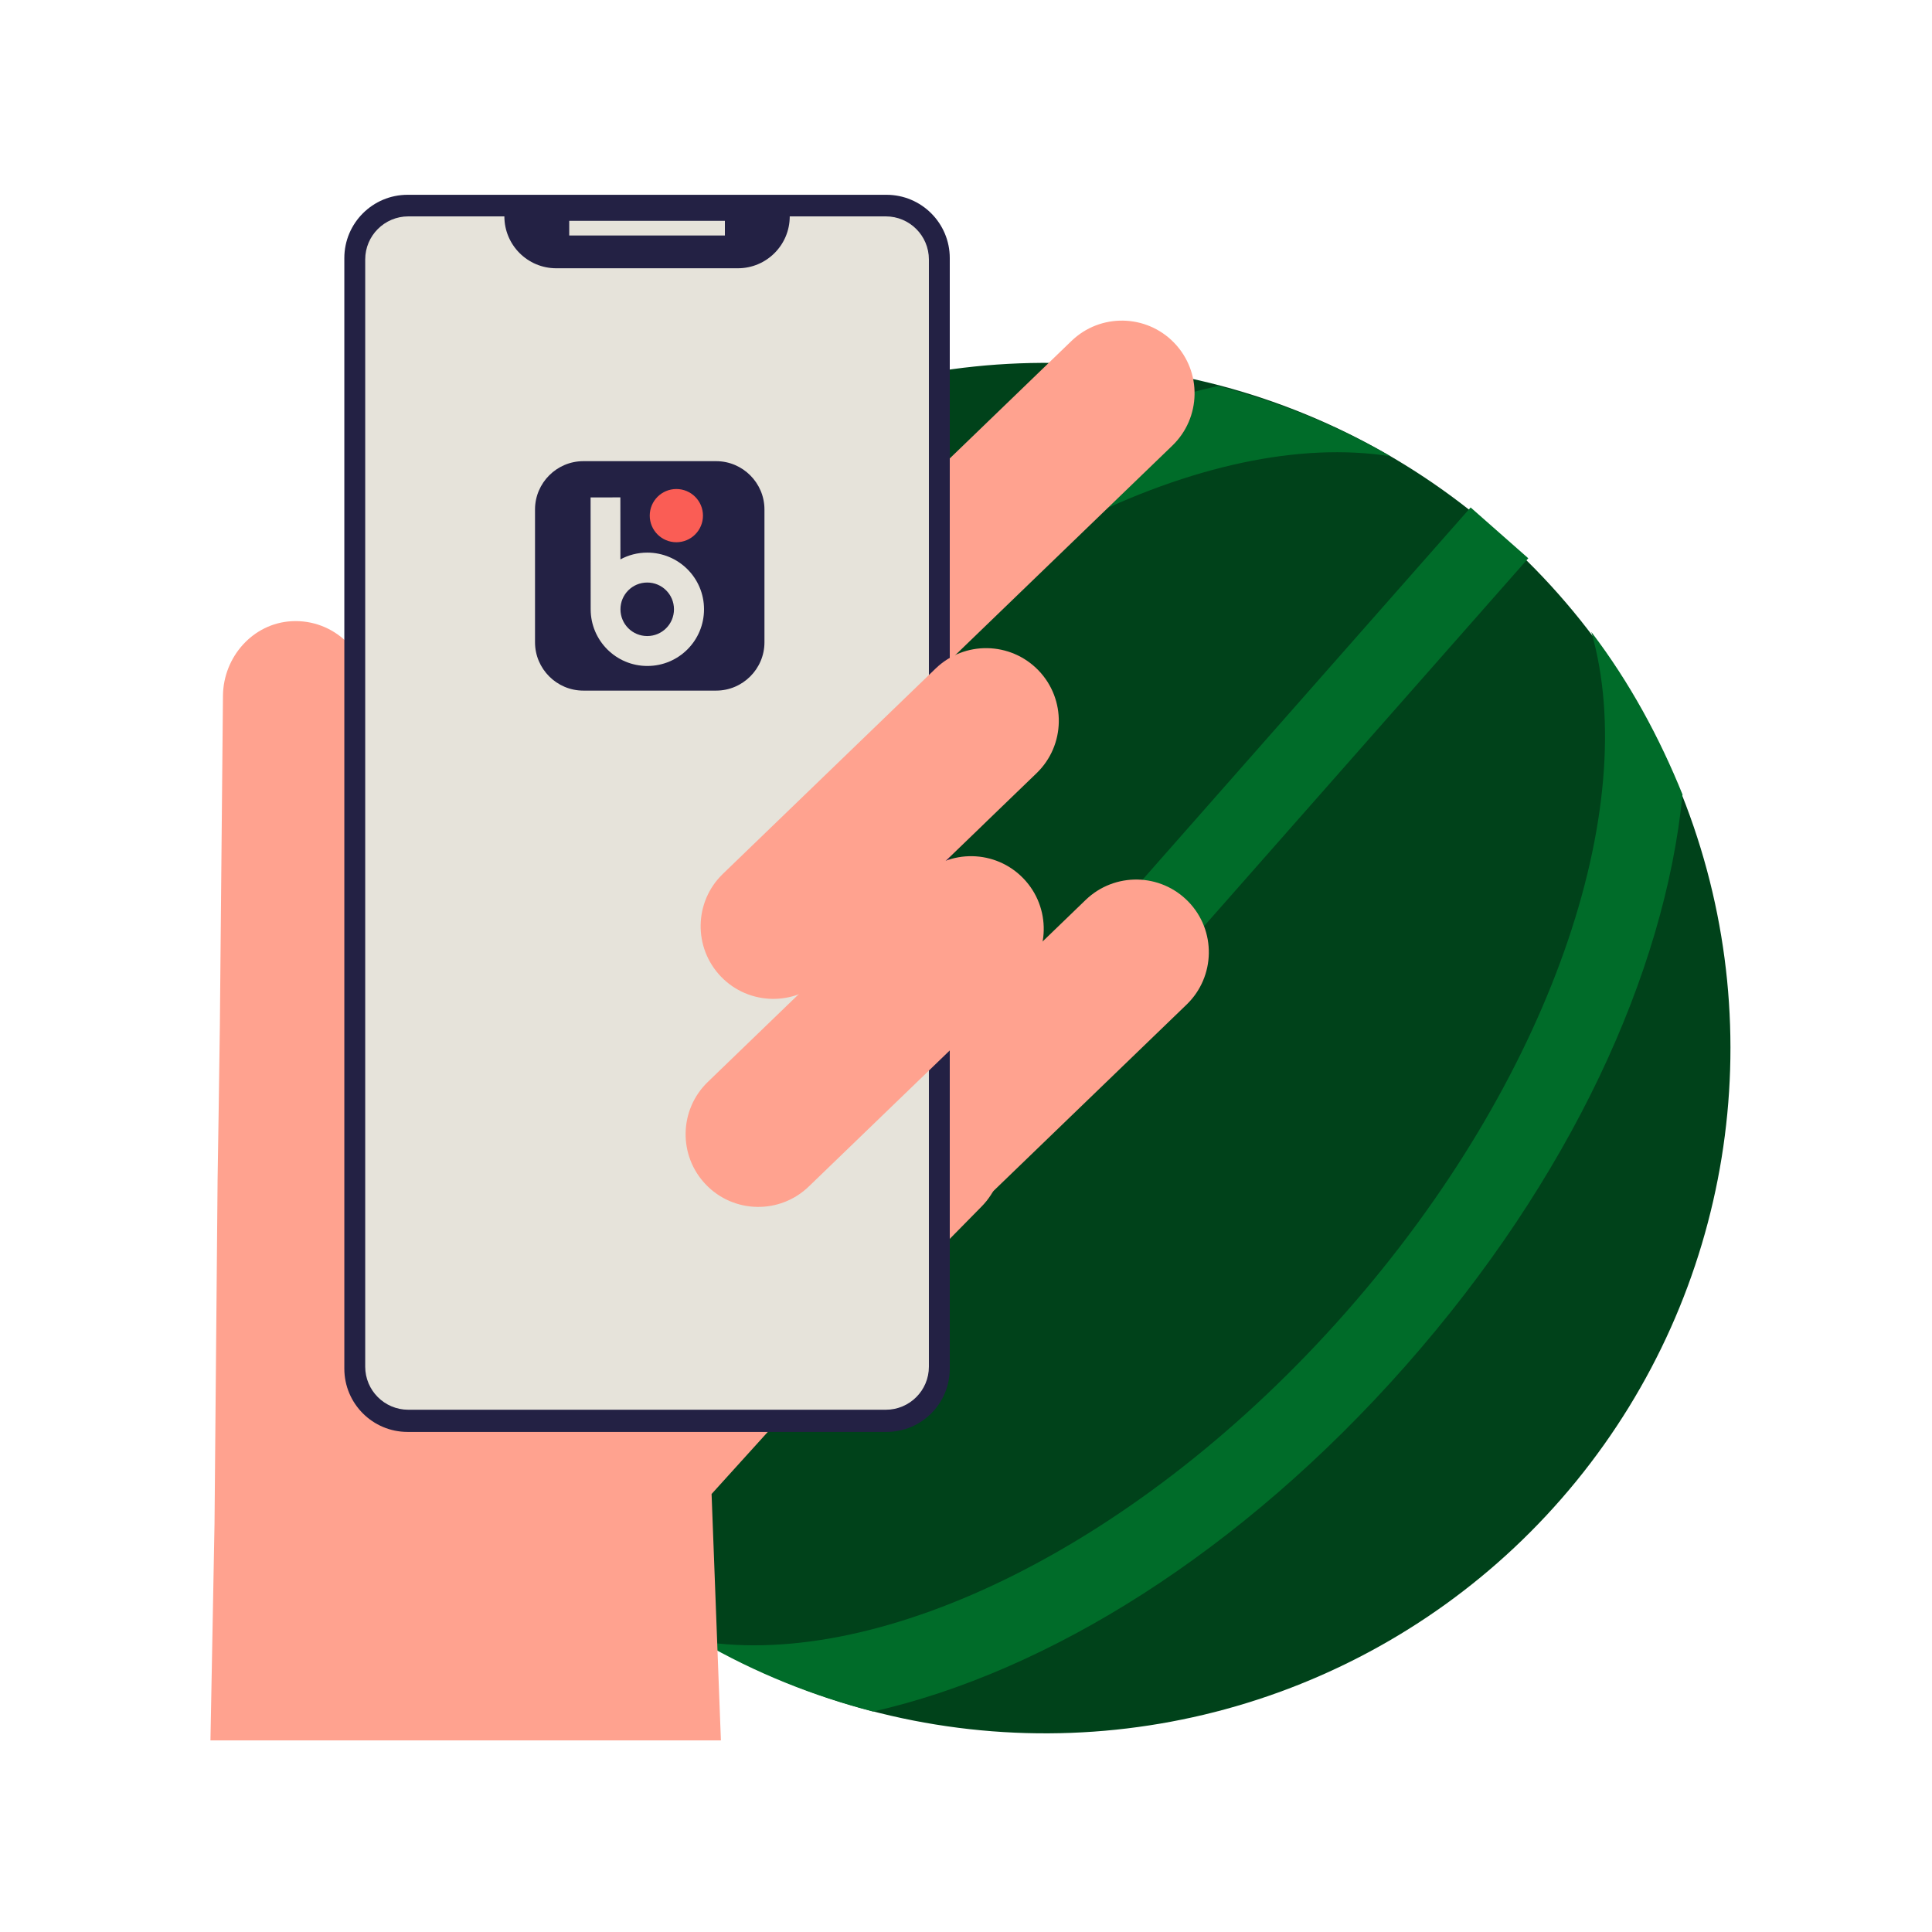 <?xml version="1.0" encoding="utf-8"?>
<!-- Generator: Adobe Illustrator 27.0.1, SVG Export Plug-In . SVG Version: 6.00 Build 0)  -->
<svg version="1.0" id="woman" xmlns="http://www.w3.org/2000/svg" xmlns:xlink="http://www.w3.org/1999/xlink" x="0px" y="0px"
	 viewBox="0 0 160 160" enable-background="new 0 0 160 160" xml:space="preserve">
<rect x="0.384" y="0.133" fill="none" width="160" height="160"/>
<g>
	<g>
		
			<ellipse transform="matrix(0.16 -0.987 0.987 0.16 -12.972 158.37)" fill="#00421A" cx="86.585" cy="86.808" rx="56.754" ry="56.754"/>
		<path fill="#006C29" d="M111.415,108.728c-17.008,19.282-38.382,29.559-53.389,27.195c4.548,2.638,9.368,4.548,14.28,5.821
			c14.461-3.274,30.469-13.188,44.112-28.65c13.643-15.462,21.465-32.561,22.92-47.295c-1.91-4.729-4.366-9.277-7.549-13.461
			C135.972,66.89,128.423,89.446,111.415,108.728z"/>
		<path fill="#006C29" d="M61.755,64.98c17.008-19.282,38.382-29.559,53.389-27.195c-4.548-2.638-9.368-4.548-14.28-5.821
			c-14.461,3.274-30.469,13.188-44.112,28.65s-21.465,32.561-22.92,47.295c1.91,4.729,4.366,9.277,7.549,13.461
			C37.289,106.727,44.747,84.17,61.755,64.98z"/>
		
			<rect x="29.868" y="83.591" transform="matrix(0.661 -0.75 0.75 0.661 -35.738 94.375)" fill="#006C29" width="113.604" height="6.367"/>
	</g>
	<path fill="#FFA28F" d="M72.289,91.536l17.62-17.007c2.394-2.309,6.203-2.241,8.515,0.151c2.308,2.392,2.237,6.203-0.151,8.511
		l-17.621,17.007c-2.393,2.308-6.202,2.241-8.515-0.151C69.83,97.655,69.901,93.844,72.289,91.536"/>
	<path fill="#FFA28F" d="M41.356,123.346l31.356-31.873c2.333-2.369,6.142-2.401,8.511-0.069c2.373,2.331,2.403,6.143,0.07,8.513
		l-31.356,31.872L41.356,123.346z"/>
	<path fill="#7A2F37" d="M35.713,95.681l37.221-35.925c2.394-2.309,6.203-2.241,8.516,0.151c2.308,2.392,2.237,6.202-0.151,8.511
		l-37.226,35.925L35.713,95.681z"/>
	<path fill="#FFA28F" d="M52.976,62.75l35.755-34.51c2.388-2.308,6.202-2.241,8.51,0.151c2.308,2.392,2.242,6.202-0.151,8.511
		l-35.755,34.51L52.976,62.75z"/>
	<path fill="#232144" d="M70.46,104.641H36.696c-4.283,0-7.759-3.474-7.759-7.76V24.375c0-4.285,3.477-7.76,7.759-7.76H70.46
		c4.283,0,7.76,3.475,7.76,7.76v72.506C78.22,101.167,74.743,104.641,70.46,104.641"/>
	<path fill="#FFA28F" d="M71.609,109.724L39.075,77.037l-8.837,8.672l0.27-28.195c0.035-3.456-2.857-6.26-6.364-6.068
		c-3.199,0.177-5.643,2.953-5.679,6.159l-0.257,27.345c-0.03,2.845-0.188,12.748-0.188,12.748l-0.254,28.474l0,0l-0.337,17.96
		h42.273l-0.772-20.405L71.609,109.724z"/>
	<g>
		<path fill-rule="evenodd" clip-rule="evenodd" fill="#232144" d="M73.415,118.586H33.757c-2.894,0-5.241-2.346-5.241-5.241V21.373
			c0-2.894,2.347-5.241,5.241-5.241h39.658c2.894,0,5.241,2.346,5.241,5.241v91.971C78.657,116.24,76.31,118.586,73.415,118.586"/>
		<path fill-rule="evenodd" clip-rule="evenodd" fill="#E6E3DA" d="M73.358,116.749H33.814c-1.971,0-3.569-1.598-3.569-3.569V21.489
			c0-1.972,1.599-3.569,3.569-3.569h39.544c1.972,0,3.569,1.598,3.569,3.569v91.691C76.928,115.151,75.33,116.749,73.358,116.749"/>
		<path fill-rule="evenodd" clip-rule="evenodd" fill="#232144" d="M61.106,22.217H46.067c-2.373,0-4.297-1.924-4.297-4.297h23.633
			C65.403,20.293,63.479,22.217,61.106,22.217"/>
		<rect x="47.141" y="18.288" fill-rule="evenodd" clip-rule="evenodd" fill="#E6E3DA" width="12.891" height="1.214"/>
	</g>
	<path fill="#FFA28F" d="M58.619,89.601l17.62-17.007c2.394-2.309,6.203-2.241,8.511,0.151c2.308,2.392,2.242,6.203-0.151,8.511
		l-17.62,17.007c-2.394,2.308-6.203,2.241-8.511-0.151C56.16,95.721,56.226,91.91,58.619,89.601"/>
	<g id="Warstwa_2_00000174568992246034294510000001479527481590107273_">
		<path fill="#232144" d="M59.309,57.193H48.308c-2.2,0-4-1.8-4-4V42.192c0-2.2,1.8-4,4-4h11.001c2.2,0,4,1.8,4,4v11.001
			C63.309,55.393,61.509,57.193,59.309,57.193z"/>
		<path fill="#E6E3DA" d="M53.596,45.765c-0.798,0.001-1.561,0.204-2.216,0.562l-0.004-5.135l-2.466,0.002l0.007,9.269
			c0.002,2.585,2.1,4.692,4.697,4.69c2.597-0.002,4.692-2.1,4.69-4.697C58.304,47.859,56.194,45.763,53.596,45.765z M53.602,52.675
			c-1.227,0.001-2.217-0.987-2.218-2.214c-0.001-1.227,0.987-2.217,2.214-2.218c1.227-0.001,2.217,0.987,2.218,2.214
			C55.817,51.685,54.829,52.674,53.602,52.675z"/>
		<circle fill="#FA5D55" cx="56.013" cy="42.702" r="2.204"/>
	</g>
	<path fill="#FFA28F" d="M59.864,72.372l17.62-17.007c2.394-2.309,6.202-2.241,8.516,0.151c2.307,2.393,2.237,6.203-0.151,8.512
		L68.223,81.034c-2.388,2.309-6.202,2.241-8.51-0.15C57.405,78.491,57.47,74.681,59.864,72.372"/>
</g>
</svg>
